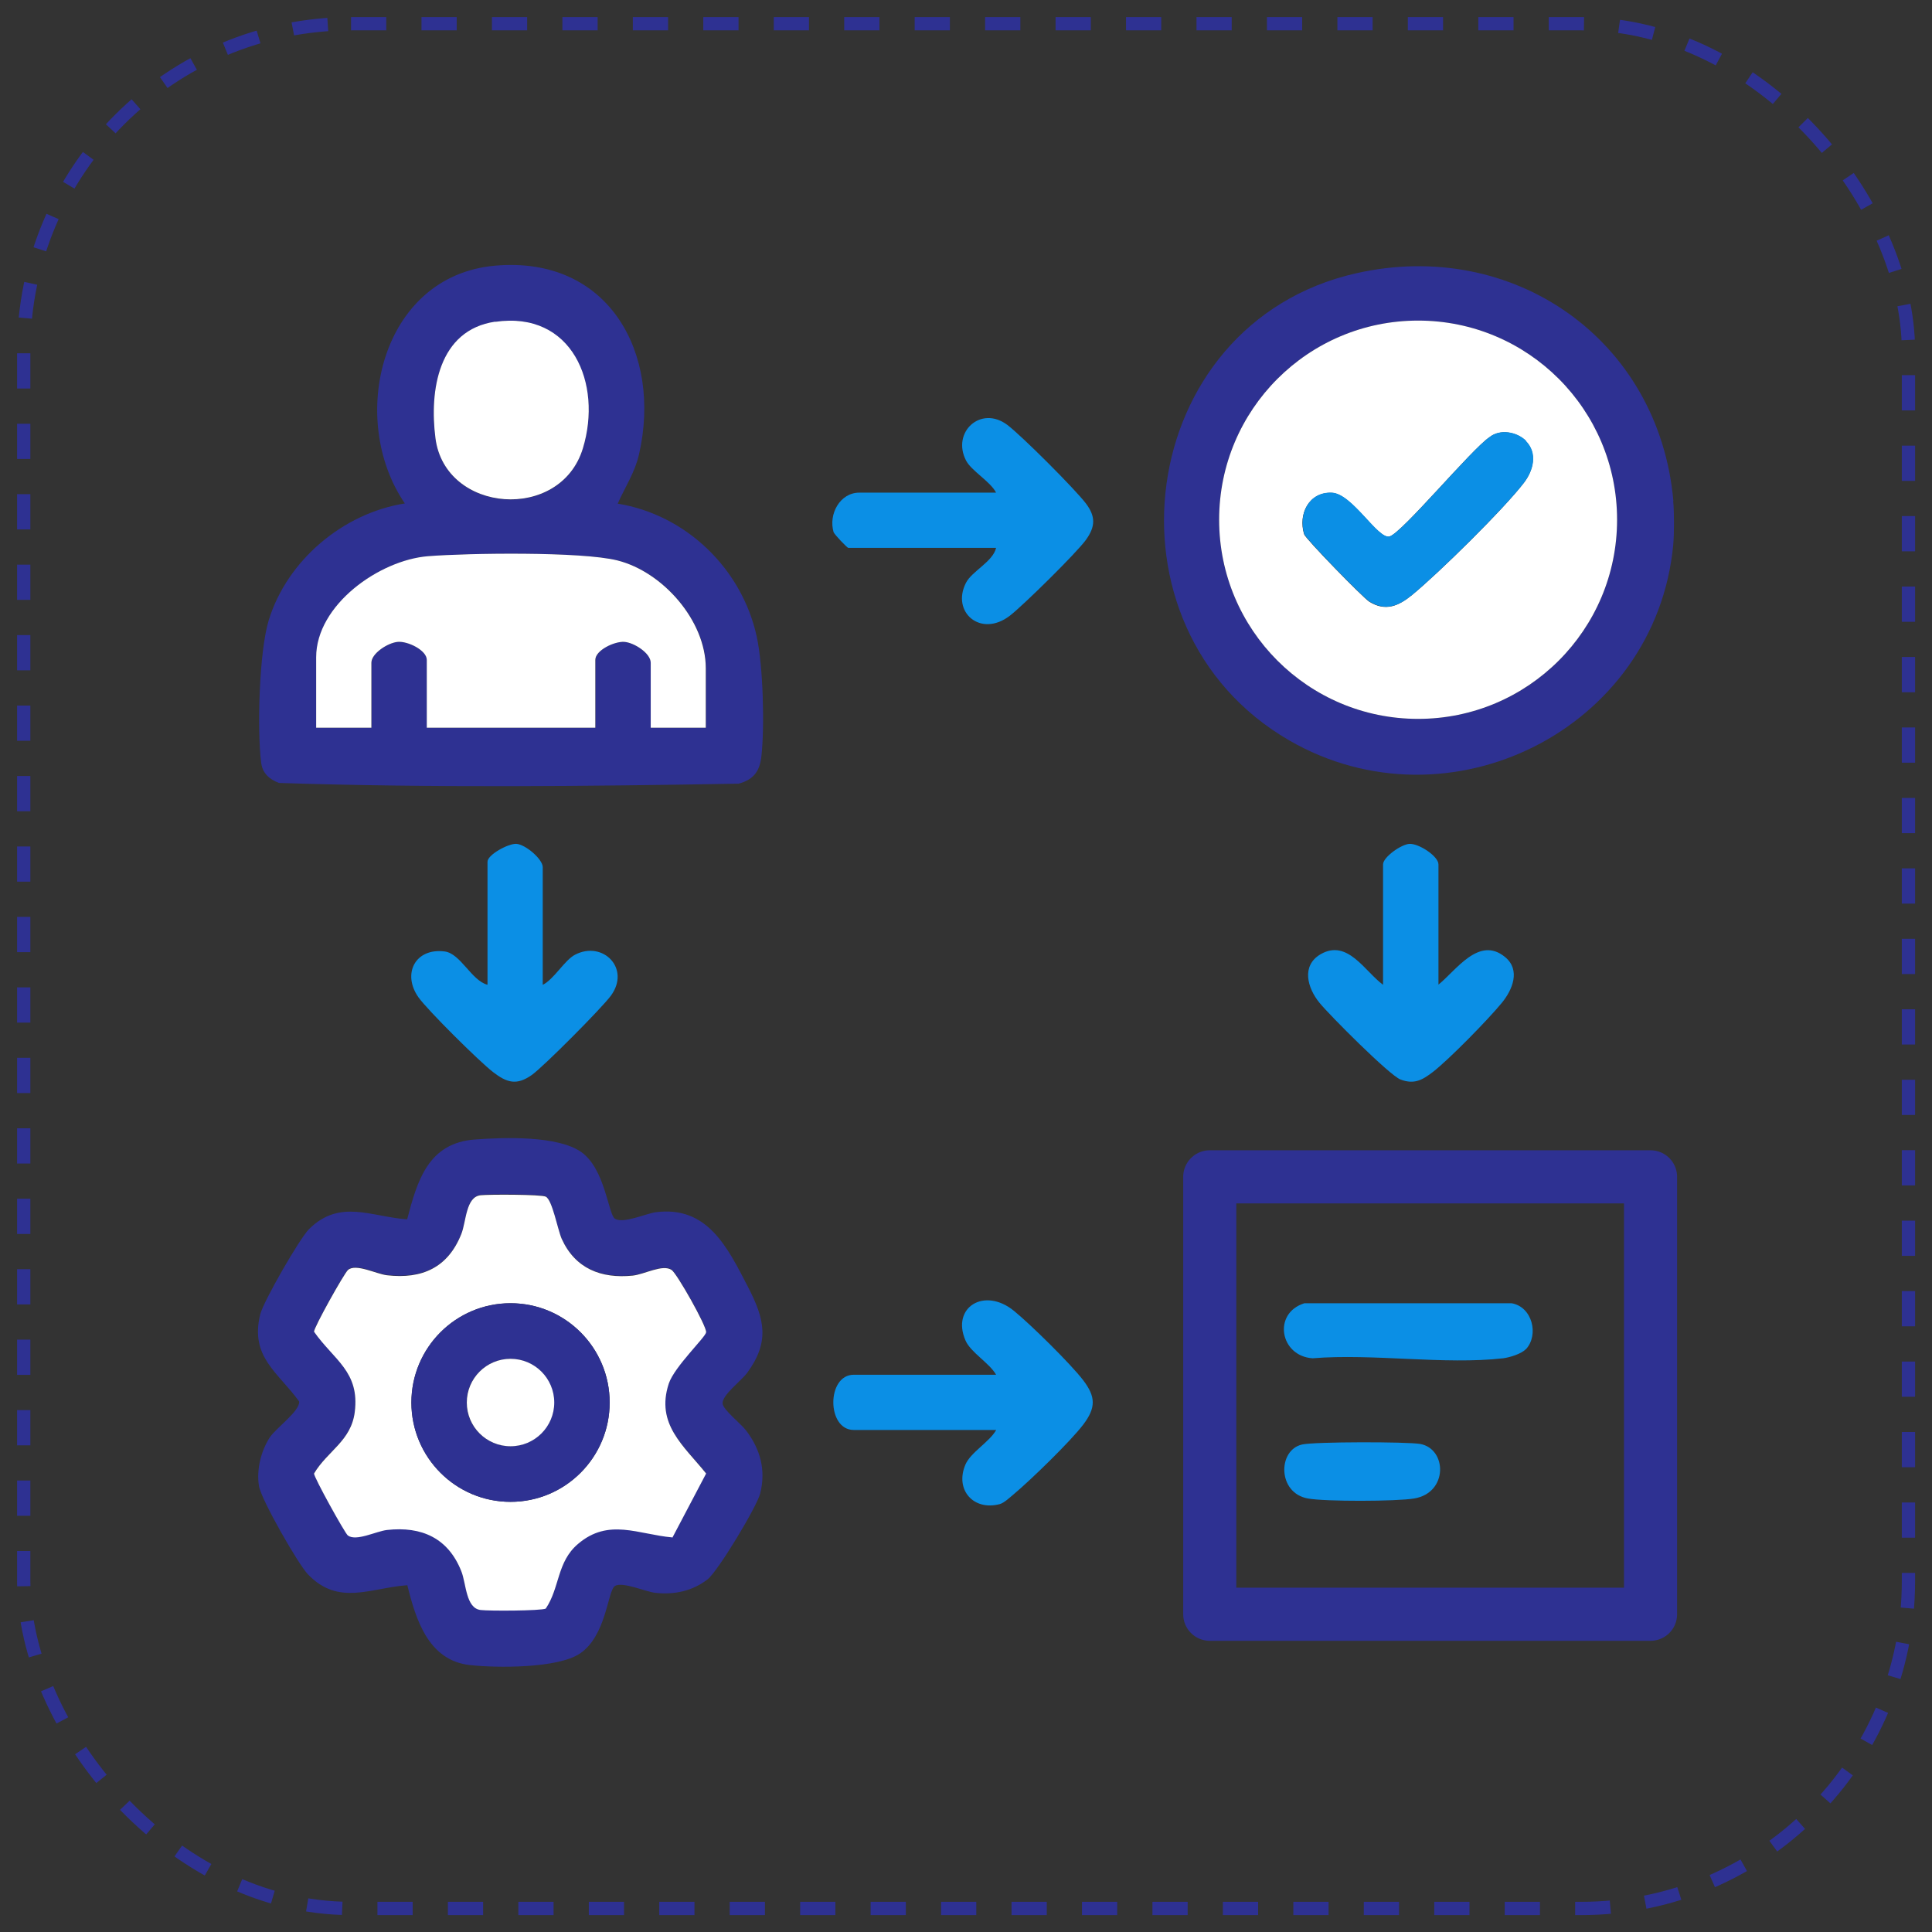 <svg xmlns="http://www.w3.org/2000/svg" id="Layer_1" data-name="Layer 1" viewBox="0 0 109.14 109.14"><rect x="0" y="0" width="109.14" height="109.14" fill="#333333" stroke="none"/><defs><style>      .cls-1 {        fill: #2e3192;      }      .cls-2 {        stroke-dasharray: 1.99 1.99;        stroke-miterlimit: 10;        stroke-width: .75px;      }      .cls-2, .cls-3 {        fill: none;        stroke: #2e3192;      }      .cls-4 {        fill: #fff;      }      .cls-3 {        stroke-linecap: square;        stroke-linejoin: round;        stroke-width: 3px;      }      .cls-5 {        fill: #0b8fe5;      }    </style></defs><rect class="cls-2" x="1.34" y="1.34" width="106.47" height="106.47" rx="18.49" ry="18.49"></rect><g><path class="cls-1" d="M94.52,28.3c.06.67.06,1.83,0,2.5-1,10.41-12.68,16.24-21.7,11.02-10.99-6.37-8.72-23.55,3.78-26.38,8.87-2.01,17.12,3.73,17.93,12.86ZM91.35,29.36c0-6.21-5.03-11.25-11.24-11.25s-11.24,5.03-11.24,11.25,5.03,11.25,11.24,11.25,11.24-5.03,11.24-11.25Z"></path><path class="cls-1" d="M34.89,28.45c3.88.63,7.03,3.69,7.86,7.52.36,1.65.45,5.09.26,6.77-.1.85-.45,1.3-1.28,1.53-8.63.15-17.36.24-25.97-.04-.55-.21-.94-.55-1.01-1.17-.23-1.86-.11-6.25.43-8.02,1.04-3.39,4.2-6.05,7.69-6.6-3.25-4.75-1.37-12.85,5.08-13.43s9.45,4.97,8.15,10.65c-.23,1.02-.78,1.84-1.2,2.78ZM27.98,18.18c-3.22.47-3.74,3.89-3.38,6.59.55,4.24,7.07,4.74,8.33.56,1.1-3.65-.61-7.77-4.95-7.14ZM39.88,41.11v-3.36c0-2.71-2.45-5.46-4.99-6.09-2.02-.51-8.43-.42-10.7-.24-2.75.22-6.32,2.74-6.32,5.71v3.98h3.12v-3.67c0-.54.94-1.14,1.49-1.18s1.64.47,1.64,1.02v3.83h9.52v-3.83c0-.55,1.08-1.07,1.64-1.02s1.49.65,1.49,1.18v3.67h3.12Z"></path><path class="cls-1" d="M23,89.55c-2.07.15-3.87,1.19-5.6-.61-.56-.58-2.65-4.24-2.77-4.99-.15-.92.11-1.98.61-2.75.35-.53,1.71-1.49,1.66-2.03-1.2-1.66-2.79-2.51-2.2-4.92.18-.73,2.22-4.28,2.76-4.82,1.74-1.72,3.51-.69,5.54-.55.58-2.21,1.2-4.32,3.84-4.51,1.63-.12,4.68-.23,6.01.72s1.52,3.51,1.88,3.75c.46.31,1.74-.28,2.31-.36,2.93-.38,4.06,1.99,5.22,4.23.93,1.8,1.24,3.08-.05,4.84-.34.46-1.43,1.26-1.39,1.74.04.36,1.03,1.13,1.32,1.51.81,1.06,1.14,2.24.8,3.58-.19.74-2.38,4.38-2.97,4.84-.85.66-1.89.88-2.95.76-.55-.06-1.88-.66-2.29-.38s-.47,2.8-1.97,3.81c-1.25.84-4.69.82-6.22.65-2.34-.26-3.05-2.57-3.53-4.51ZM37.98,86.85l1.91-3.63c-1.27-1.58-2.87-2.79-2.11-5.08.32-.96,2.08-2.61,2.11-2.9.04-.35-1.65-3.32-1.95-3.52-.51-.34-1.53.26-2.2.32-1.79.18-3.25-.39-4.01-2.08-.24-.53-.54-2.19-.9-2.38-.27-.13-3.21-.14-3.68-.08-.84.1-.81,1.49-1.09,2.19-.75,1.89-2.2,2.56-4.2,2.33-.6-.07-1.76-.68-2.2-.3-.22.19-1.94,3.27-1.92,3.49,1.11,1.6,2.58,2.25,2.3,4.54-.21,1.65-1.53,2.19-2.3,3.47-.02.2,1.73,3.37,1.91,3.5.48.36,1.6-.24,2.21-.31,1.96-.22,3.46.46,4.2,2.33.28.7.25,2.1,1.09,2.19.47.05,3.41.05,3.68-.08.8-1.18.62-2.62,1.82-3.65,1.73-1.48,3.4-.53,5.33-.37Z"></path><path class="cls-5" d="M56.27,80.78h-8.04c-1.54,0-1.54-3.12,0-3.12h8.04c-.38-.67-1.44-1.26-1.73-1.94-.81-1.87,1.07-3.04,2.75-1.66.93.76,3.19,2.98,3.9,3.91s.73,1.55,0,2.51-2.98,3.14-3.9,3.91c-.22.18-.57.52-.82.58-1.49.39-2.54-.82-1.93-2.24.29-.68,1.35-1.27,1.73-1.94Z"></path><path class="cls-5" d="M56.27,30.95h-8.35c-.06,0-.78-.75-.83-.89-.3-1.01.36-2.23,1.45-2.23h7.73c-.33-.64-1.4-1.23-1.7-1.82-.82-1.59.83-3.13,2.33-2.01.8.6,3.85,3.65,4.45,4.45.55.73.53,1.3,0,2.04s-3.56,3.72-4.3,4.29c-1.65,1.27-3.33-.21-2.48-1.86.33-.65,1.52-1.19,1.7-1.97Z"></path><path class="cls-5" d="M81.25,55.63c1.01-.81,2.3-2.79,3.78-1.56.88.73.41,1.85-.19,2.58-.76.93-2.98,3.2-3.9,3.91-.61.47-1.07.71-1.83.42-.62-.24-4-3.63-4.57-4.33-.68-.83-1.05-2.1.07-2.75,1.52-.87,2.5.99,3.52,1.73v-6.8c0-.41,1.03-1.14,1.5-1.16.53-.02,1.63.7,1.63,1.16v6.8Z"></path><path class="cls-5" d="M30.67,55.63c.64-.33,1.23-1.4,1.82-1.7,1.56-.81,3.16.78,2.01,2.33-.52.7-3.77,3.97-4.45,4.46-.86.61-1.41.45-2.2-.16s-3.7-3.5-4.21-4.22c-.94-1.33-.18-2.81,1.49-2.59.89.12,1.51,1.65,2.41,1.88v-6.95c0-.4,1.19-1.04,1.63-1.01.51.03,1.49.86,1.49,1.32v6.64Z"></path><path class="cls-5" d="M86.2,76.21c-.25.27-.91.47-1.28.52-3.34.38-7.36-.28-10.77,0-1.85-.12-2.27-2.55-.46-3.11h11.69c1.18.19,1.57,1.79.82,2.6Z"></path><path class="cls-5" d="M73.56,81.6c.71-.16,5.92-.16,6.67-.03,1.52.28,1.58,2.76-.34,3.08-1,.17-5.04.18-6.01,0-1.72-.31-1.71-2.74-.32-3.05Z"></path><path class="cls-4" d="M91.35,29.36c0,6.21-5.03,11.25-11.24,11.25s-11.24-5.03-11.24-11.25,5.03-11.25,11.24-11.25,11.24,5.03,11.24,11.25ZM86.2,24.91c-.51-.51-1.46-.69-2.06-.21-1.01.67-4.95,5.42-5.65,5.61-.66.17-2.1-2.42-3.26-2.47-1.29-.05-1.91,1.2-1.56,2.34.08.26,3.33,3.59,3.68,3.81.93.58,1.67.23,2.42-.38,1.5-1.23,5.17-4.84,6.31-6.33.54-.7.78-1.68.11-2.36Z"></path><path class="cls-4" d="M39.88,41.11h-3.12v-3.67c0-.54-.94-1.14-1.49-1.18s-1.64.47-1.64,1.02v3.83h-9.52v-3.83c0-.55-1.08-1.07-1.64-1.02s-1.49.65-1.49,1.18v3.67h-3.12v-3.98c0-2.96,3.57-5.49,6.32-5.71,2.27-.18,8.68-.27,10.7.24,2.55.64,4.99,3.39,4.99,6.09v3.36Z"></path><path class="cls-4" d="M27.98,18.18c4.34-.63,6.06,3.49,4.95,7.14-1.26,4.18-7.78,3.68-8.33-.56-.35-2.7.16-6.12,3.38-6.59Z"></path><path class="cls-4" d="M37.98,86.85c-1.93-.17-3.6-1.11-5.33.37-1.2,1.02-1.02,2.47-1.82,3.65-.27.13-3.21.14-3.68.08-.84-.1-.81-1.49-1.09-2.19-.74-1.87-2.24-2.55-4.2-2.33-.61.07-1.74.66-2.21.31-.17-.13-1.93-3.31-1.91-3.5.76-1.28,2.09-1.83,2.3-3.47.29-2.29-1.18-2.94-2.3-4.54-.02-.22,1.7-3.3,1.92-3.49.44-.38,1.6.23,2.2.3,1.99.23,3.45-.44,4.2-2.33.28-.7.25-2.1,1.09-2.19.47-.05,3.41-.05,3.68.08.37.18.67,1.85.9,2.38.76,1.68,2.22,2.26,4.01,2.08.67-.07,1.69-.66,2.2-.32.3.2,1.98,3.17,1.95,3.52-.03.28-1.79,1.94-2.11,2.9-.75,2.29.84,3.5,2.11,5.08l-1.91,3.63ZM34.44,79.23c0-3.1-2.51-5.61-5.6-5.61s-5.6,2.51-5.6,5.61,2.51,5.61,5.6,5.61,5.6-2.51,5.6-5.61Z"></path><path class="cls-5" d="M86.2,24.91c.68.68.43,1.66-.11,2.36-1.15,1.5-4.82,5.1-6.31,6.33-.74.61-1.49.96-2.42.38-.36-.22-3.6-3.55-3.68-3.81-.35-1.14.27-2.4,1.56-2.34,1.16.05,2.6,2.65,3.26,2.47.7-.18,4.64-4.94,5.65-5.61.59-.48,1.55-.3,2.06.21Z"></path><path class="cls-1" d="M34.44,79.23c0,3.1-2.51,5.61-5.6,5.61s-5.6-2.51-5.6-5.61,2.51-5.61,5.6-5.61,5.6,2.51,5.6,5.61ZM31.3,79.23c0-1.36-1.11-2.47-2.47-2.47s-2.47,1.11-2.47,2.47,1.11,2.47,2.47,2.47,2.47-1.11,2.47-2.47Z"></path><circle class="cls-4" cx="28.84" cy="79.23" r="2.47"></circle><rect class="cls-3" x="68.34" y="66.48" width="24.9" height="24.71"></rect></g></svg>